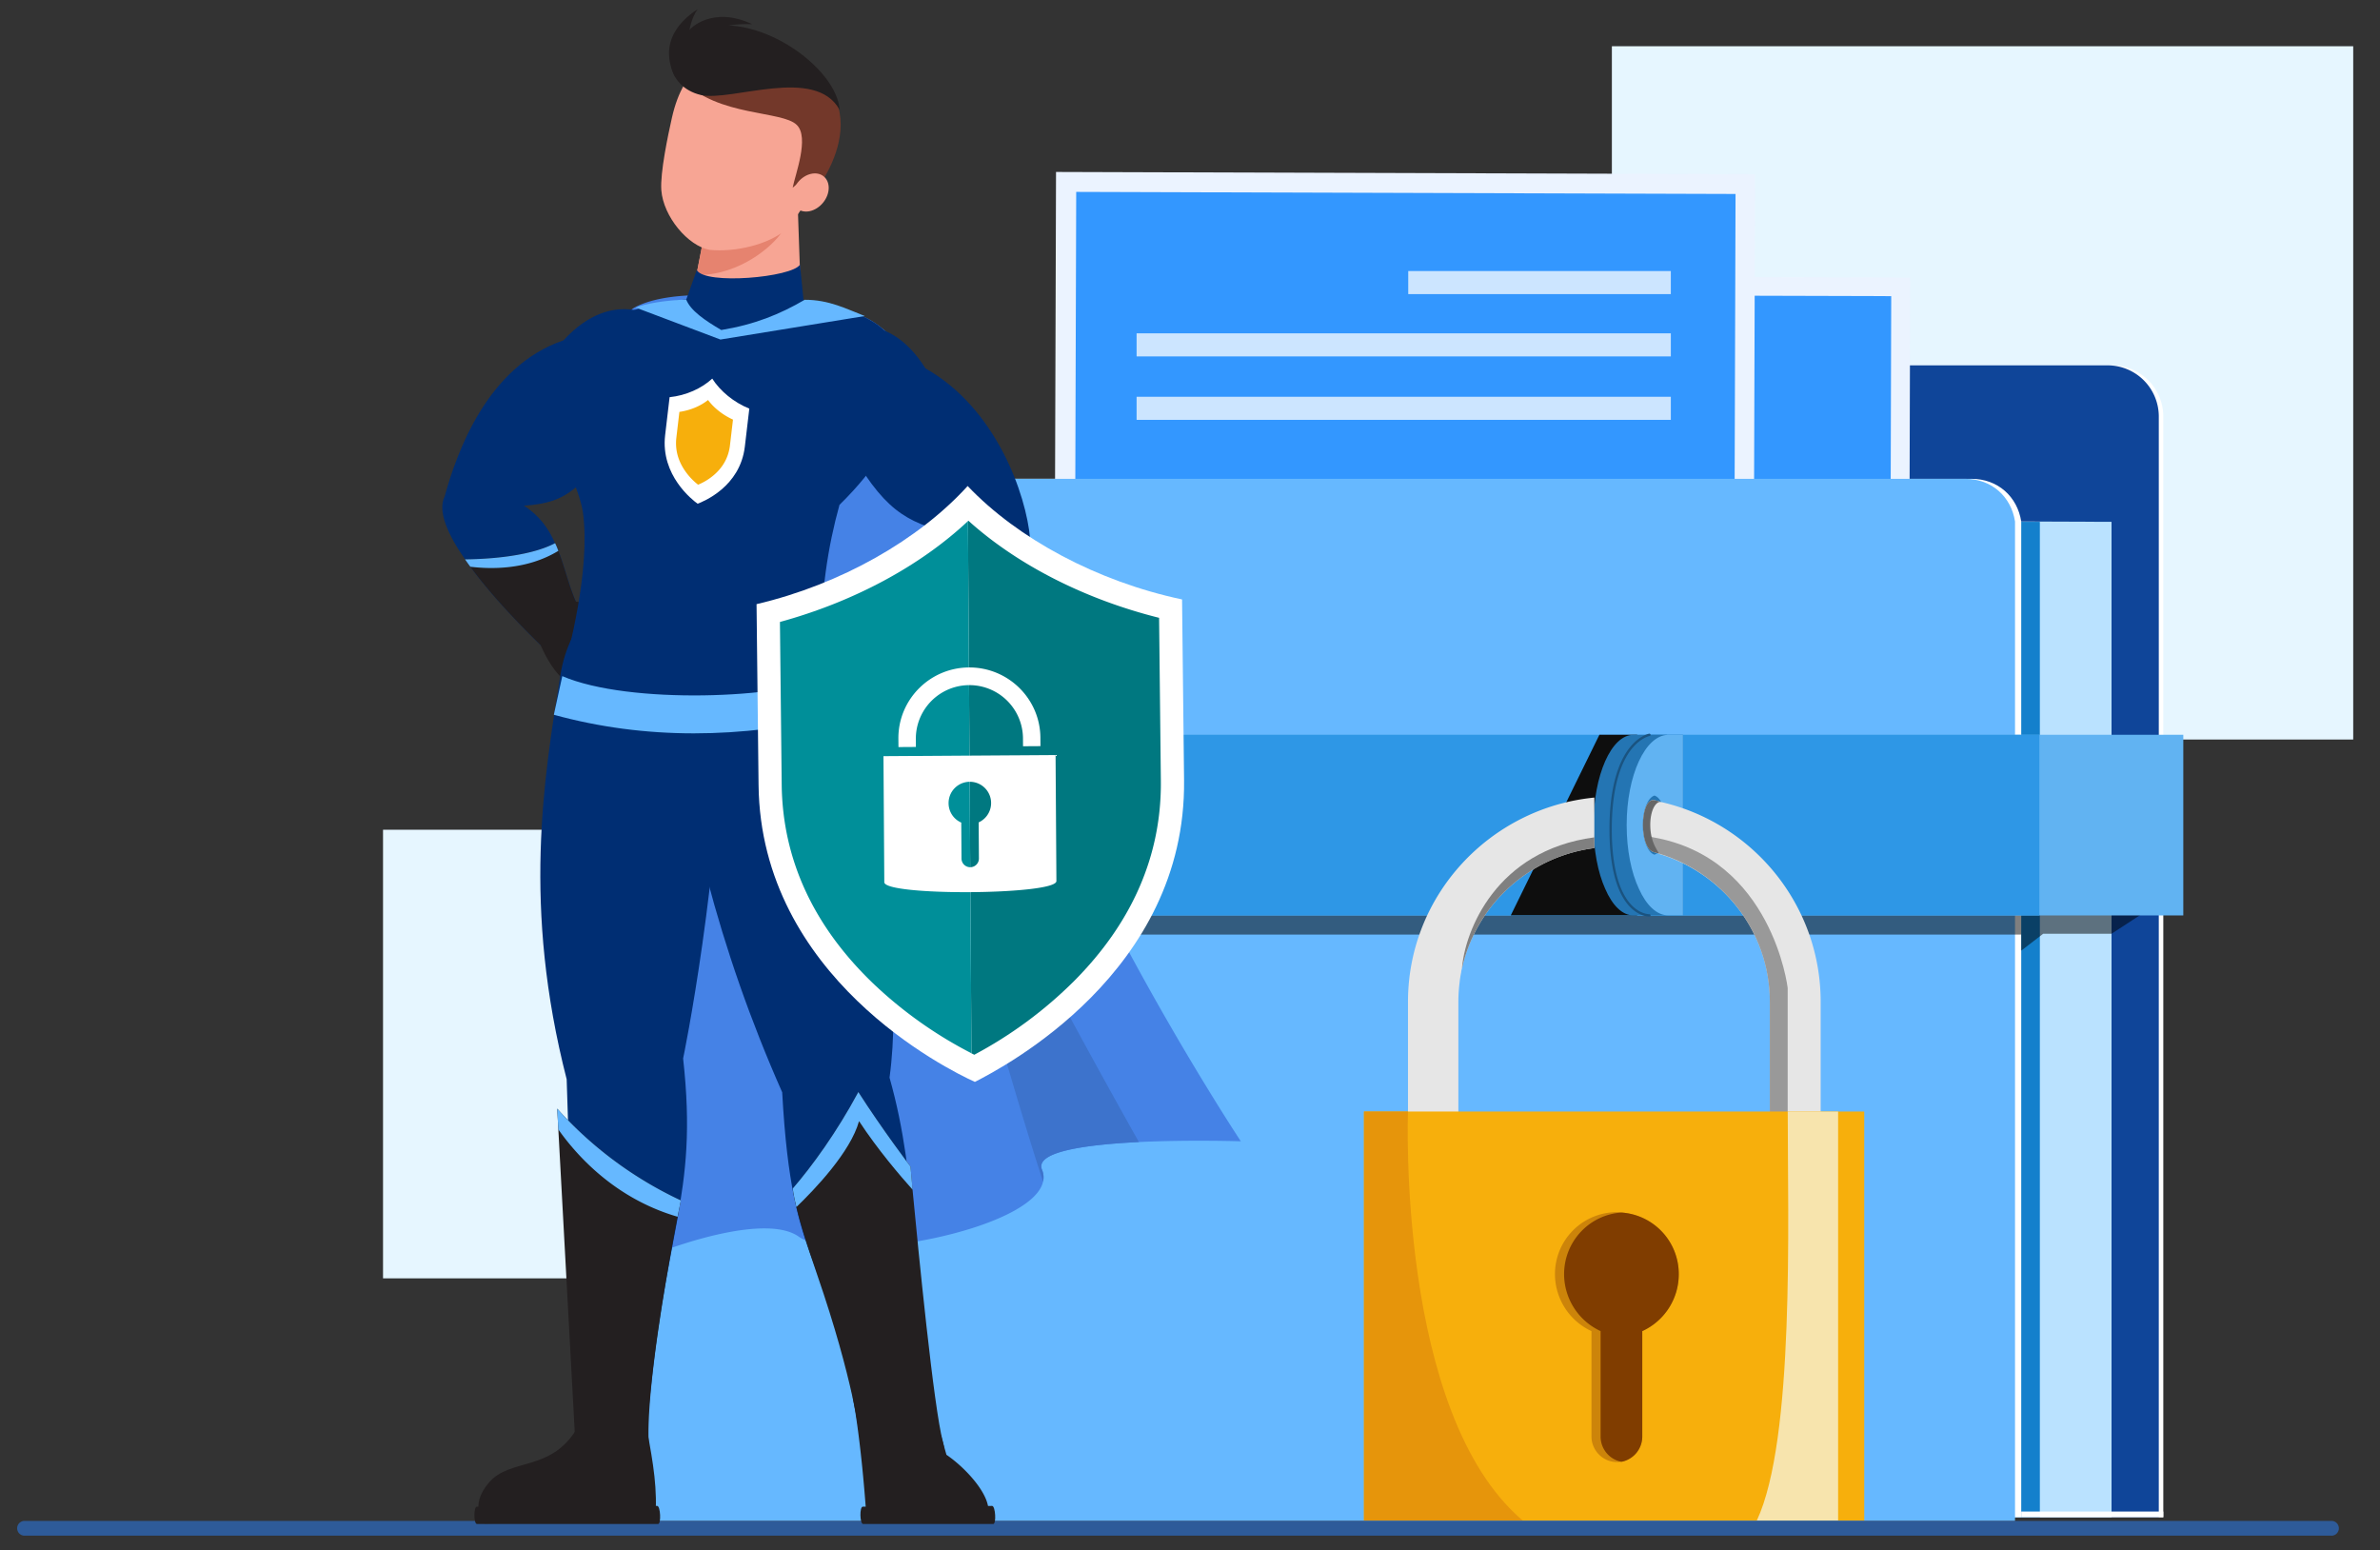 <svg xmlns="http://www.w3.org/2000/svg" viewBox="0 0 2696.63 1756.15"><rect x="0" y="0" width="2696.63" height="1756.15" fill="#333333" stroke="none"/><defs><style>.cls-1{isolation:isolate;}.cls-2{fill:#2e5b99;}.cls-3{fill:#e6f6ff;}.cls-4{fill:#fff;}.cls-5{fill:#0f4599;}.cls-6{fill:#bae2ff;}.cls-7{fill:#1480cc;}.cls-8{fill:#ebf3ff;}.cls-9{fill:#3397ff;}.cls-10{fill:#e3eeff;}.cls-11{fill:#cce5ff;}.cls-12{fill:#66b8ff;}.cls-13{opacity:0.5;mix-blend-mode:darken;}.cls-14{fill:#61b3f2;}.cls-15{fill:#2e97e6;}.cls-16{fill:#0e0e0e;}.cls-17{fill:#2475b3;}.cls-18{fill:#3f9ee6;}.cls-19{fill:#1a5380;}.cls-20{fill:#e6e6e6;}.cls-21{fill:#999;}.cls-22{fill:gray;}.cls-23{fill:#666;}.cls-24{fill:#f7af0c;}.cls-25{fill:#cc840a;}.cls-26{fill:#803d00;}.cls-27{fill:#e6950b;}.cls-28{fill:#f7e4ad;}.cls-29{fill:#4582e6;}.cls-30{fill:#3d73cc;}.cls-31{fill:#002e73;}.cls-32{fill:#231f20;}.cls-33{fill:#f7a594;}.cls-34{fill:#e6836f;}.cls-35{fill:#73382a;}.cls-36{fill:#d9ffff;}.cls-37{fill:#007880;}.cls-38{fill:#008f99;}</style></defs><title>Data_security_28 [Converted]</title><g class="cls-1"><g id="shadow"><path class="cls-2" d="M2641.66,1739.82H27.8a8.37,8.37,0,0,1,0-16.74H2641.66a8.37,8.37,0,0,1,0,16.74Z"></path><rect class="cls-3" x="1826.31" y="52.38" width="839.96" height="785.45" transform="translate(4492.59 890.21) rotate(180)"></rect><rect class="cls-3" x="433.99" y="940.03" width="565.56" height="508.24" transform="translate(1433.54 2388.31) rotate(180)"></rect></g><g id="folder"><path class="cls-4" d="M1717.63,542.46V471.92a58,58,0,0,1,58-58h617.47a58,58,0,0,1,58,58v1247H853.88V542.46Z"></path><path class="cls-5" d="M1712.49,542.46V471.92a58,58,0,0,1,58-58H2388a58,58,0,0,1,58,58v1247H848.75V542.46Z"></path><polygon class="cls-6" points="2392.46 591.21 2392.46 1718.95 912.88 1718.95 912.88 585.67 2392.46 591.21"></polygon><polygon class="cls-7" points="2311.23 591.21 2311.23 1718.95 831.65 1718.95 831.65 585.67 2311.23 591.21"></polygon><path class="cls-4" d="M772,542.47H2233.72c30,0,52.1,20.3,56.41,48.38V1719H694.8V619.47C694.44,579,731,542.47,772,542.47Z"></path><rect class="cls-8" x="1309.08" y="313.18" width="854.32" height="649.26" transform="translate(3470.69 1280.49) rotate(-179.84)"></rect><rect class="cls-9" x="1331.38" y="334.37" width="810.62" height="596.88" transform="translate(3471.6 1270.48) rotate(-179.84)"></rect><polygon class="cls-10" points="2072.84 884.28 1551.91 882.82 1836.73 609.57 2072.84 884.28"></polygon><polygon class="cls-10" points="1835.97 883.62 1398.27 882.39 1635.77 656.56 1835.97 883.62"></polygon><circle class="cls-10" cx="1674.04" cy="548.79" r="60.33" transform="matrix(0, -1, 1, 0, 1120.56, 2221.28)"></circle><rect class="cls-8" x="1195.48" y="195.97" width="792.03" height="688.78" transform="translate(3181.24 1085.81) rotate(-179.82)"></rect><rect class="cls-9" x="1218.43" y="218.45" width="747.05" height="633.2" transform="translate(3182.18 1075.23) rotate(-179.82)"></rect><rect class="cls-11" x="1595.6" y="307.07" width="297.52" height="26.14"></rect><rect class="cls-11" x="1287.8" y="377.65" width="605.32" height="26.14" transform="translate(3180.93 781.44) rotate(180)"></rect><rect class="cls-11" x="1287.8" y="449.52" width="605.32" height="26.14" transform="translate(3180.93 925.18) rotate(180)"></rect><path class="cls-12" d="M765,542.47H2226.68c30,0,52.1,20.3,56.41,48.38V1723H687.77V619.47C687.41,579,724,542.47,765,542.47Z"></path><rect class="cls-4" x="2290.13" y="1712.46" width="160.97" height="6.49" transform="translate(4741.22 3431.41) rotate(180)"></rect><polygon class="cls-13" points="2451.09 1019.62 2392.46 1057.88 2314.99 1057.88 2290.13 1077.01 2290.13 1058.84 694.8 1058.84 694.8 1019.62 2451.09 1019.62"></polygon><rect class="cls-14" x="662.3" y="832.45" width="1811.45" height="204.67" transform="translate(3136.06 1869.57) rotate(180)"></rect><rect class="cls-15" x="662.3" y="832.45" width="1648.38" height="204.67" transform="translate(2972.99 1869.57) rotate(180)"></rect><polygon class="cls-16" points="1854.98 832.45 1854.98 1037.05 1711.76 1037.05 1812.18 832.45 1854.98 832.45"></polygon><path class="cls-17" d="M1805.48,934.56c0,28.31,4.95,53.94,13.26,72.38,8.11,18.88,19.4,30.11,31.86,30.11h38V832.52h-38C1825.67,832.52,1805.48,878.37,1805.48,934.56Zm36,33.71c-7.12-2.25-12.66-16.18-12.66-33.71,0-17.08,5.54-31,12.66-33.26,7.13,2.25,12.67,16.19,12.67,33.26C1854.18,952.1,1848.63,966,1841.51,968.27Z"></path><path class="cls-18" d="M1824.86,934.56c0,28.31,5.18,53.94,13.87,72.38,8.49,18.88,20.29,30.11,33.34,30.11h16.57V832.52h-16.57C1846,832.52,1824.86,878.37,1824.86,934.56Zm18.23,0c0-17.08,10.77-31,18.22-33.26,7.46,2.25,13.26,16.19,13.26,33.26,0,17.54-5.8,31.46-13.26,33.71C1853.85,966,1843.09,952.1,1843.09,934.56Z"></path><path class="cls-17" d="M1823.71,934.56c0,28.31,4.95,53.94,13.26,72.38,8.11,18.88,19.4,30.11,31.86,30.11h38V832.52h-38C1843.89,832.52,1823.71,878.37,1823.71,934.56Zm36,33.71c-7.12-2.25-12.66-16.18-12.66-33.71,0-17.08,5.54-31,12.66-33.26,7.13,2.25,12.67,16.19,12.67,33.26C1872.4,952.1,1866.86,966,1859.73,968.27Z"></path><path class="cls-14" d="M1843.08,934.56c0,28.31,5.18,53.94,13.87,72.38,8.49,18.88,20.29,30.11,33.34,30.11h16.57V832.52H1890.3C1864.21,832.52,1843.08,878.37,1843.08,934.56Zm18.23,0c0-17.08,5.8-31,13.25-33.26,7.46,2.25,13.26,16.19,13.26,33.26,0,17.54-5.8,31.46-13.26,33.71C1867.11,966,1861.31,952.1,1861.31,934.56Z"></path><path class="cls-19" d="M1868.65,1038.39c-1.62,0-10.89-.43-20.69-9.84-11.12-10.68-24.38-34.8-24.38-89.08,0-51.71,12.09-78.32,22.23-91.55,11.17-14.56,22.32-16.63,22.79-16.71a1.33,1.33,0,0,1,.46,2.62h0c-.11,0-10.77,2.06-21.31,15.94-9.81,12.92-21.51,39-21.51,89.69,0,53.21,12.76,76.72,23.46,87.06,9.73,9.4,19,9.21,19.07,9.19a1.33,1.33,0,0,1,.1,2.66Z"></path><path class="cls-20" d="M1874.54,965.53c1.8.45,3.14.9,4.94,1.35-.45.45-.45.45,0,.45,72.38,21.58,125.87,88.1,125.87,167.67v170.86h57.54V1135c0-110.58-77.77-203.18-181.61-226.56a36.68,36.68,0,0,0-6.74-1.79C1857.91,903.06,1856.56,962.84,1874.54,965.53Z"></path><path class="cls-20" d="M1806.44,903.59v57.22c-74.17,9.55-134.05,64.57-150,136.48a19,19,0,0,0-.9,4.49,104.89,104.89,0,0,0-1.8,11.69,173.61,173.61,0,0,0-1.35,21.58v170.86h-57.09V1135C1595.32,1014.21,1688.19,915.19,1806.44,903.59Z"></path><path class="cls-21" d="M1873.22,948.65c134.92,23.66,152.29,170.55,152.29,170.55v186.7h-20.24V1135c0-81.24-55.71-149.15-130.68-169.39-5.73-1.86-9.3-18.64-9.3-18.64S1868.83,947.81,1873.22,948.65Z"></path><path class="cls-22" d="M1806.44,948.65v12.16c-74.17,9.55-134.05,64.57-150,136.48C1659.68,1055.32,1694.49,963.6,1806.44,948.65Z"></path><path class="cls-23" d="M1874.54,965.53c1.8.45,3.14.9,4.94,1.35-1.35-3.6-8.66-11.77-9.56-28.84-.9-17.54,5.05-29.39,11.36-29.6a36.68,36.68,0,0,0-6.74-1.79C1857.91,903.06,1856.56,962.84,1874.54,965.53Z"></path><rect class="cls-24" x="1545.42" y="1259.28" width="566.84" height="463.36"></rect><path class="cls-25" d="M1837.37,1373.74a21.7,21.7,0,0,0-5.4-.45,70.17,70.17,0,0,0-70.13,70.34,71.27,71.27,0,0,0,41.36,64.43V1627.4c0,15.89,13,29,28.76,29a15.17,15.17,0,0,0,4.5-.45h1.34a29.17,29.17,0,0,0,22.94-28.59V1508.06a70.78,70.78,0,0,0,41.35-64.43A69.72,69.72,0,0,0,1837.37,1373.74Z"></path><path class="cls-26" d="M1837.37,1373.74c-36.41,2.26-65.19,32.67-65.19,69.88a71.27,71.27,0,0,0,41.36,64.43V1627.4a29.16,29.16,0,0,0,22.93,28.59h1.34a29.17,29.17,0,0,0,22.94-28.59V1508.06a70.78,70.78,0,0,0,41.35-64.43A69.72,69.72,0,0,0,1837.37,1373.74Z"></path><path class="cls-27" d="M1725.29,1722.64H1545.42V1259.28h49.9S1582.07,1601.17,1725.29,1722.64Z"></path><path class="cls-28" d="M1990.56,1722.64c43-91.92,35-339.05,35-463.36h57.09v463.36Z"></path></g><g id="super_hero" data-name="super hero"><path class="cls-29" d="M1405.91,1293s-58.16-1.88-115.47.86c-59.53,2.91-118.2,10.77-109.82,31.31a21.82,21.82,0,0,1,1.2,13.51c-12,54.91-229,96-276.95,62.26-35.75-25.15-134.28,7.18-174.65,24.63C653.34,911,651.19,384.86,719.27,348.25,787.36,311.81,976,358,976,358s95.62,25.32,134.62,286.87C1149.83,906.25,1405.91,1293,1405.91,1293Z"></path><path class="cls-30" d="M1180.62,1325.17a21.82,21.82,0,0,1,1.2,13.51c-58.84-179.45-197.4-692.11-147.11-552.35,48.24,134.79,199.63,407.8,255.73,507.53C1230.92,1296.78,1172.24,1304.64,1180.62,1325.17Z"></path><path class="cls-31" d="M712.17,484.32c-55.94,68.42-66.2,85-118.54,88.61,17.62,11.12,28.05,26.17,35.24,42.42H629c15.4,33.7,17.62,73,44.48,95.11l-32.16,31.65-8.21,8.21s-1.2-1-3.25-2.91c-14-13-69.79-65.52-103-113.76-19.5-28.05-31.3-54.57-23.09-71.16,13.34-48.24,47.56-147.28,134.62-176.88,57.13-62.09,113.07-28.74,132.91-2.91C797.87,417.27,771.18,491.16,712.17,484.32Z"></path><path class="cls-32" d="M673.51,710.46l-32.16,31.65-11.46,5.3c-13.17-12.32-63.46-59.53-97-105.38-2.05-2.74-4.11-5.64-6-8.38,16.59-.17,70-1.54,102-18.3H629a93.7,93.7,0,0,1,3.59,8.72C644.94,655.55,648.87,690.28,673.51,710.46Z"></path><path class="cls-12" d="M632.62,624.08c-35.41,21.56-76,20.87-99.73,18-2.05-2.74-4.11-5.64-6-8.38,16.59-.17,70-1.54,102-18.3H629A93.7,93.7,0,0,1,632.62,624.08Z"></path><path class="cls-32" d="M649.4,681.26s36.64,3.4,47.73,13c9.27,8.06,3.61,18.12,3.61,18.12,19.72,11.09,0,54.1-34.43,64.71s-57-54.24-57-54.24S614.57,683.57,649.4,681.26Z"></path><path class="cls-32" d="M1111.68,1724.92H987.38a14.82,14.82,0,0,1-5.57-5c-6.4-92.45-15.62-137-15.62-137l86.57-3.52,19.6,68.77C1101.36,1668,1135.93,1710.57,1111.68,1724.92Z"></path><path class="cls-32" d="M978,1726.59h147.36c3.74,0,2.48-20.49-1.25-20.49l-146.48.83C973.74,1706.92,974.11,1726.59,978,1726.59Z"></path><path class="cls-31" d="M926.61,740.33c20.11,54.12,105.7,302.06,81.27,480.56,33.61,118.71,23.06,219.26,53.36,392.62L973,1618.16c-35.86-211.53-75.32-171.16-86.74-380.64-72.69-164.25-110.39-319.85-129.74-480C737.73,636.7,886,573.29,926.61,740.33Z"></path><path class="cls-32" d="M973.93,1627.17s-6.6-62.95-48.11-183.2c-12.89-37-19.87-61.41-23.5-76.46-3.64-15.23-4.09-21-4.09-21,21.88-25.32,49.65-63.46,74.31-109.31,27,42.25,59.12,84.51,59.12,84.51s.82,9.92,2.28,26.17c6.51,68.08,24,248,34.56,286.18C1081.55,1681.23,999.53,1708.09,973.93,1627.17Z"></path><path class="cls-12" d="M1034,1347.83c-14.1-15.74-39.46-45.33-60.68-77.66-9.62,34.9-50,77.15-71,97.34-3.64-15.23-4.09-21-4.09-21,21.88-25.32,49.65-63.46,74.31-109.31,27,42.25,59.12,84.51,59.12,84.51S1032.49,1331.58,1034,1347.83Z"></path><path class="cls-31" d="M822.27,763.28C816,999,774,1199.19,774,1199.19,791.82,1360,751.36,1390,733.08,1620L653.35,1619c-.2-93.38-5.62-209-11.29-396.25-50.2-195.68-26-339.8-7.3-456.77C654.73,633.09,835,589.12,822.27,763.28Z"></path><path class="cls-32" d="M733.08,1620c7.11,38.09,12.22,67.81,9.23,102.28l-193.11,3.76s-19.12-18.62,4.92-46.54,69.67-11.77,99.23-60.56Z"></path><path class="cls-32" d="M540.43,1726.59H745.6c3.74,0,2.76-20.49-1-20.49l-204.3.83C536.47,1706.92,536.59,1726.59,540.43,1726.59Z"></path><path class="cls-32" d="M771.44,1360l-3.73,18.48c-9.71,50.8-35.77,192.61-32.72,256.42-36.25,43.28-83.37-4.79-83.37-4.79l-19-350.5-1.3-23.6A436.73,436.73,0,0,0,771.44,1360Z"></path><path class="cls-12" d="M771.44,1360l-3.73,18.48c-70.43-20.53-113.8-68.77-135.08-98.87l-1.3-23.6A436.73,436.73,0,0,0,771.44,1360Z"></path><path class="cls-31" d="M640.7,752.13c0,40.76,289.46,29,289.46-11.8-1-67.25,8.31-122.59,21-168.34,86.78-85,81.61-151,59.62-186.82-37.92-61.74-229.49-58.24-298.46-31.7-27.39,10.54-64.17,53.47-75.93,121.91-6,35.19,19.86,76.16,24,104.61C669.78,645.82,642.63,742.68,640.7,752.13Z"></path><path class="cls-33" d="M821.15,381.47c14.28-11.34,71.25-28.85,86.41-41.25l-3.42-98.9-56-5.45a166.43,166.43,0,0,0-46.46,10.76L789,311.74l-2.78,14.12C779.92,339.76,792.49,356.52,821.15,381.47Z"></path><path class="cls-34" d="M885.28,263.71c-8.79,13.52-45.58,48.15-96.24,48L800,255.4Z"></path><path class="cls-33" d="M761.3,133.44c-4.39,19.48-13.44,62.26-12,82,2.25,30,30.27,63.26,54.7,67.62,28.28,2.88,66.4-5.54,87.1-23.32,11.52-13.5,33.82-45.53,44.08-73.56,21.4-58.47-19.92-109.75-72.33-121.59S775,72.69,761.3,133.44Z"></path><path class="cls-35" d="M917.65,224.76c10.93-19.24-3.59-27-19.52-12.1,2.72-14.52,19.27-57.05,4.61-71.16-16.56-16.37-89.43-9.24-128.57-50.06,0,0,29.18-64,124.94-26.19C1007.29,122.61,917.65,224.76,917.65,224.76Z"></path><path class="cls-33" d="M904.1,206.47c-8.28,10.07-8.63,23.43-.78,29.84s20.92,3.44,29.2-6.63,8.63-23.43.78-29.84S912.38,196.4,904.1,206.47Z"></path><path class="cls-31" d="M789.46,306c9.57,17.1,108.05,8.21,116.94-6.16l5.47,54.71-91.64,52-47.87-52.66Z"></path><path class="cls-32" d="M951.3,124.48C948.6,76.59,855.91,9,789.42,34.1c-44.85,16.92-34.33,64.53,4.72,73.52C828.57,115.54,923.93,74.27,951.3,124.48Z"></path><path class="cls-32" d="M781.15,34.25s2-13.66,9.34-23.87C738.47,44.46,764.36,85.21,765,87,785.6,24.3,834.83,27.18,852.31,27.4,807.34,6.23,781.6,32.38,781.15,34.25Z"></path><path class="cls-12" d="M637.09,766c75.51,32.57,250,25.4,302.1.45l13.33,44.16c-113.43,26.74-221.95,27.49-325-.84Z"></path><path class="cls-31" d="M1142.38,662.4C1092.43,715.94,987.06,777,987.06,777l-32.33-46.53c33.53-18.48,52-66.37,84-99.22,10.95-11.29,23.44-20.7,38.49-26.86-51-13.17-76.64-25.83-119.06-103.32C898.79,497,886,419.32,918.29,390.41c24.29-21.72,85.53-44.47,130.35,27,80.06,45,114.27,143.17,118.54,193.13C1171.12,624.76,1160.34,643.07,1142.38,662.4Z"></path><path class="cls-32" d="M983.72,706.12s-36.64-3.35-49.31,4.1c-10.58,6.23-6.86,17.16-6.86,17.16-21.41,7.3-9.89,53.18,22,69.91s65.94-42.91,65.94-42.91S1017.54,714.76,983.72,706.12Z"></path><path class="cls-32" d="M1142.38,662.4c-3.08,3.25-6.33,6.67-9.75,9.92C1079.94,723.29,987.06,777,987.06,777l-32.33-46.53c28.91-15.91,46.53-53.54,71.33-84.68a171.7,171.7,0,0,1,12.66-14.54C1051.21,638.62,1088.5,658.29,1142.38,662.4Z"></path><path class="cls-12" d="M1142.38,662.4c-3.08,3.25-6.33,6.67-9.75,9.92-45.16-2.22-87.58-18.47-106.57-26.52a171.7,171.7,0,0,1,12.66-14.54C1051.21,638.62,1088.5,658.29,1142.38,662.4Z"></path><path class="cls-36" d="M849,462.93h0l0-.26Z"></path><path class="cls-36" d="M849,462.93h0l0-.26Z"></path><path class="cls-36" d="M758.62,450l0-.26,0,.26Z"></path><path class="cls-36" d="M758.62,450l0-.26,0,.26Z"></path><path class="cls-4" d="M807,428.94c9,14.16,24.55,27,42,34l-5.06,43c-5.37,45.69-47,62.22-53.48,64.75-5.49-3.88-42.21-32-36.84-77.71l5.06-43C777.17,448.11,795,440.08,807,428.94Z"></path><path class="cls-24" d="M802.24,453.2l-.08.06c-8.69,6.87-20.16,11.63-32.39,13.39l-3.43,29.22c-1.57,13.37,1.82,26.13,10.07,37.93a71.65,71.65,0,0,0,14.13,15l.42.33a66.42,66.42,0,0,0,17.61-10.7c10.71-9.08,16.93-20.46,18.5-33.83l3.43-29.22C819.07,470.19,809.05,462.33,802.24,453.2Z"></path><path class="cls-12" d="M777.47,339.3c4.91,12.62,21.29,23.75,39.77,34.58,37.53-6.14,66.32-17.76,94.49-34.24,27.71-.13,47.64,10.53,68.15,18.4L816.26,384.67l-96.11-36.28C732.94,343.74,751.24,340.59,777.47,339.3Z"></path><path class="cls-36" d="M1339.6,678.85h0v0Z"></path><path class="cls-36" d="M1339.6,678.85h0v0Z"></path><path class="cls-36" d="M856.87,684.17v0Z"></path><path class="cls-36" d="M856.87,684.17v0Z"></path><path class="cls-4" d="M1096.38,550.62c56.65,59.61,146.74,108.18,242.94,128.5L1341.59,884c2.42,217.53-204.86,325.2-237,341.72-31.38-14.13-242.69-118.89-245.11-336.42l-2.28-204.83C952.88,662,1041.07,611.47,1096.38,550.62Z"></path><path class="cls-37" d="M1097.22,589.94c55.42,49.94,132,89,216.07,110l2,184.31c.94,84.33-32.22,160.85-98.54,227.43a478.53,478.53,0,0,1-112.85,83.28l-3.21-1.62-4-602.93Z"></path><path class="cls-38" d="M1096.74,590.37l4,602.93a478.8,478.8,0,0,1-111.46-79.15C921.48,1049,886.64,973.28,885.7,888.95l-2-184.31C967,681.86,1042.48,641.31,1096.74,590.37Z"></path><path class="cls-4" d="M1001,856.67l.95,142.79c.11,15.9,195.13,14.62,195-1.28L1196,855.39Zm73.78,53.42a24.09,24.09,0,1,1,34.1,21.61l.27,40.56a9.87,9.87,0,1,1-19.73.13l-.27-40.47A23.91,23.91,0,0,1,1074.77,910.08Z"></path><path class="cls-4" d="M1018,846.38l19.74-.13-.06-9.61a60.7,60.7,0,0,1,121.39-.8l.06,9.61,19.74-.13-.06-9.61c-.29-44.15-36.61-79.83-81-79.54s-80.19,36.45-79.9,80.6Z"></path></g></g></svg>